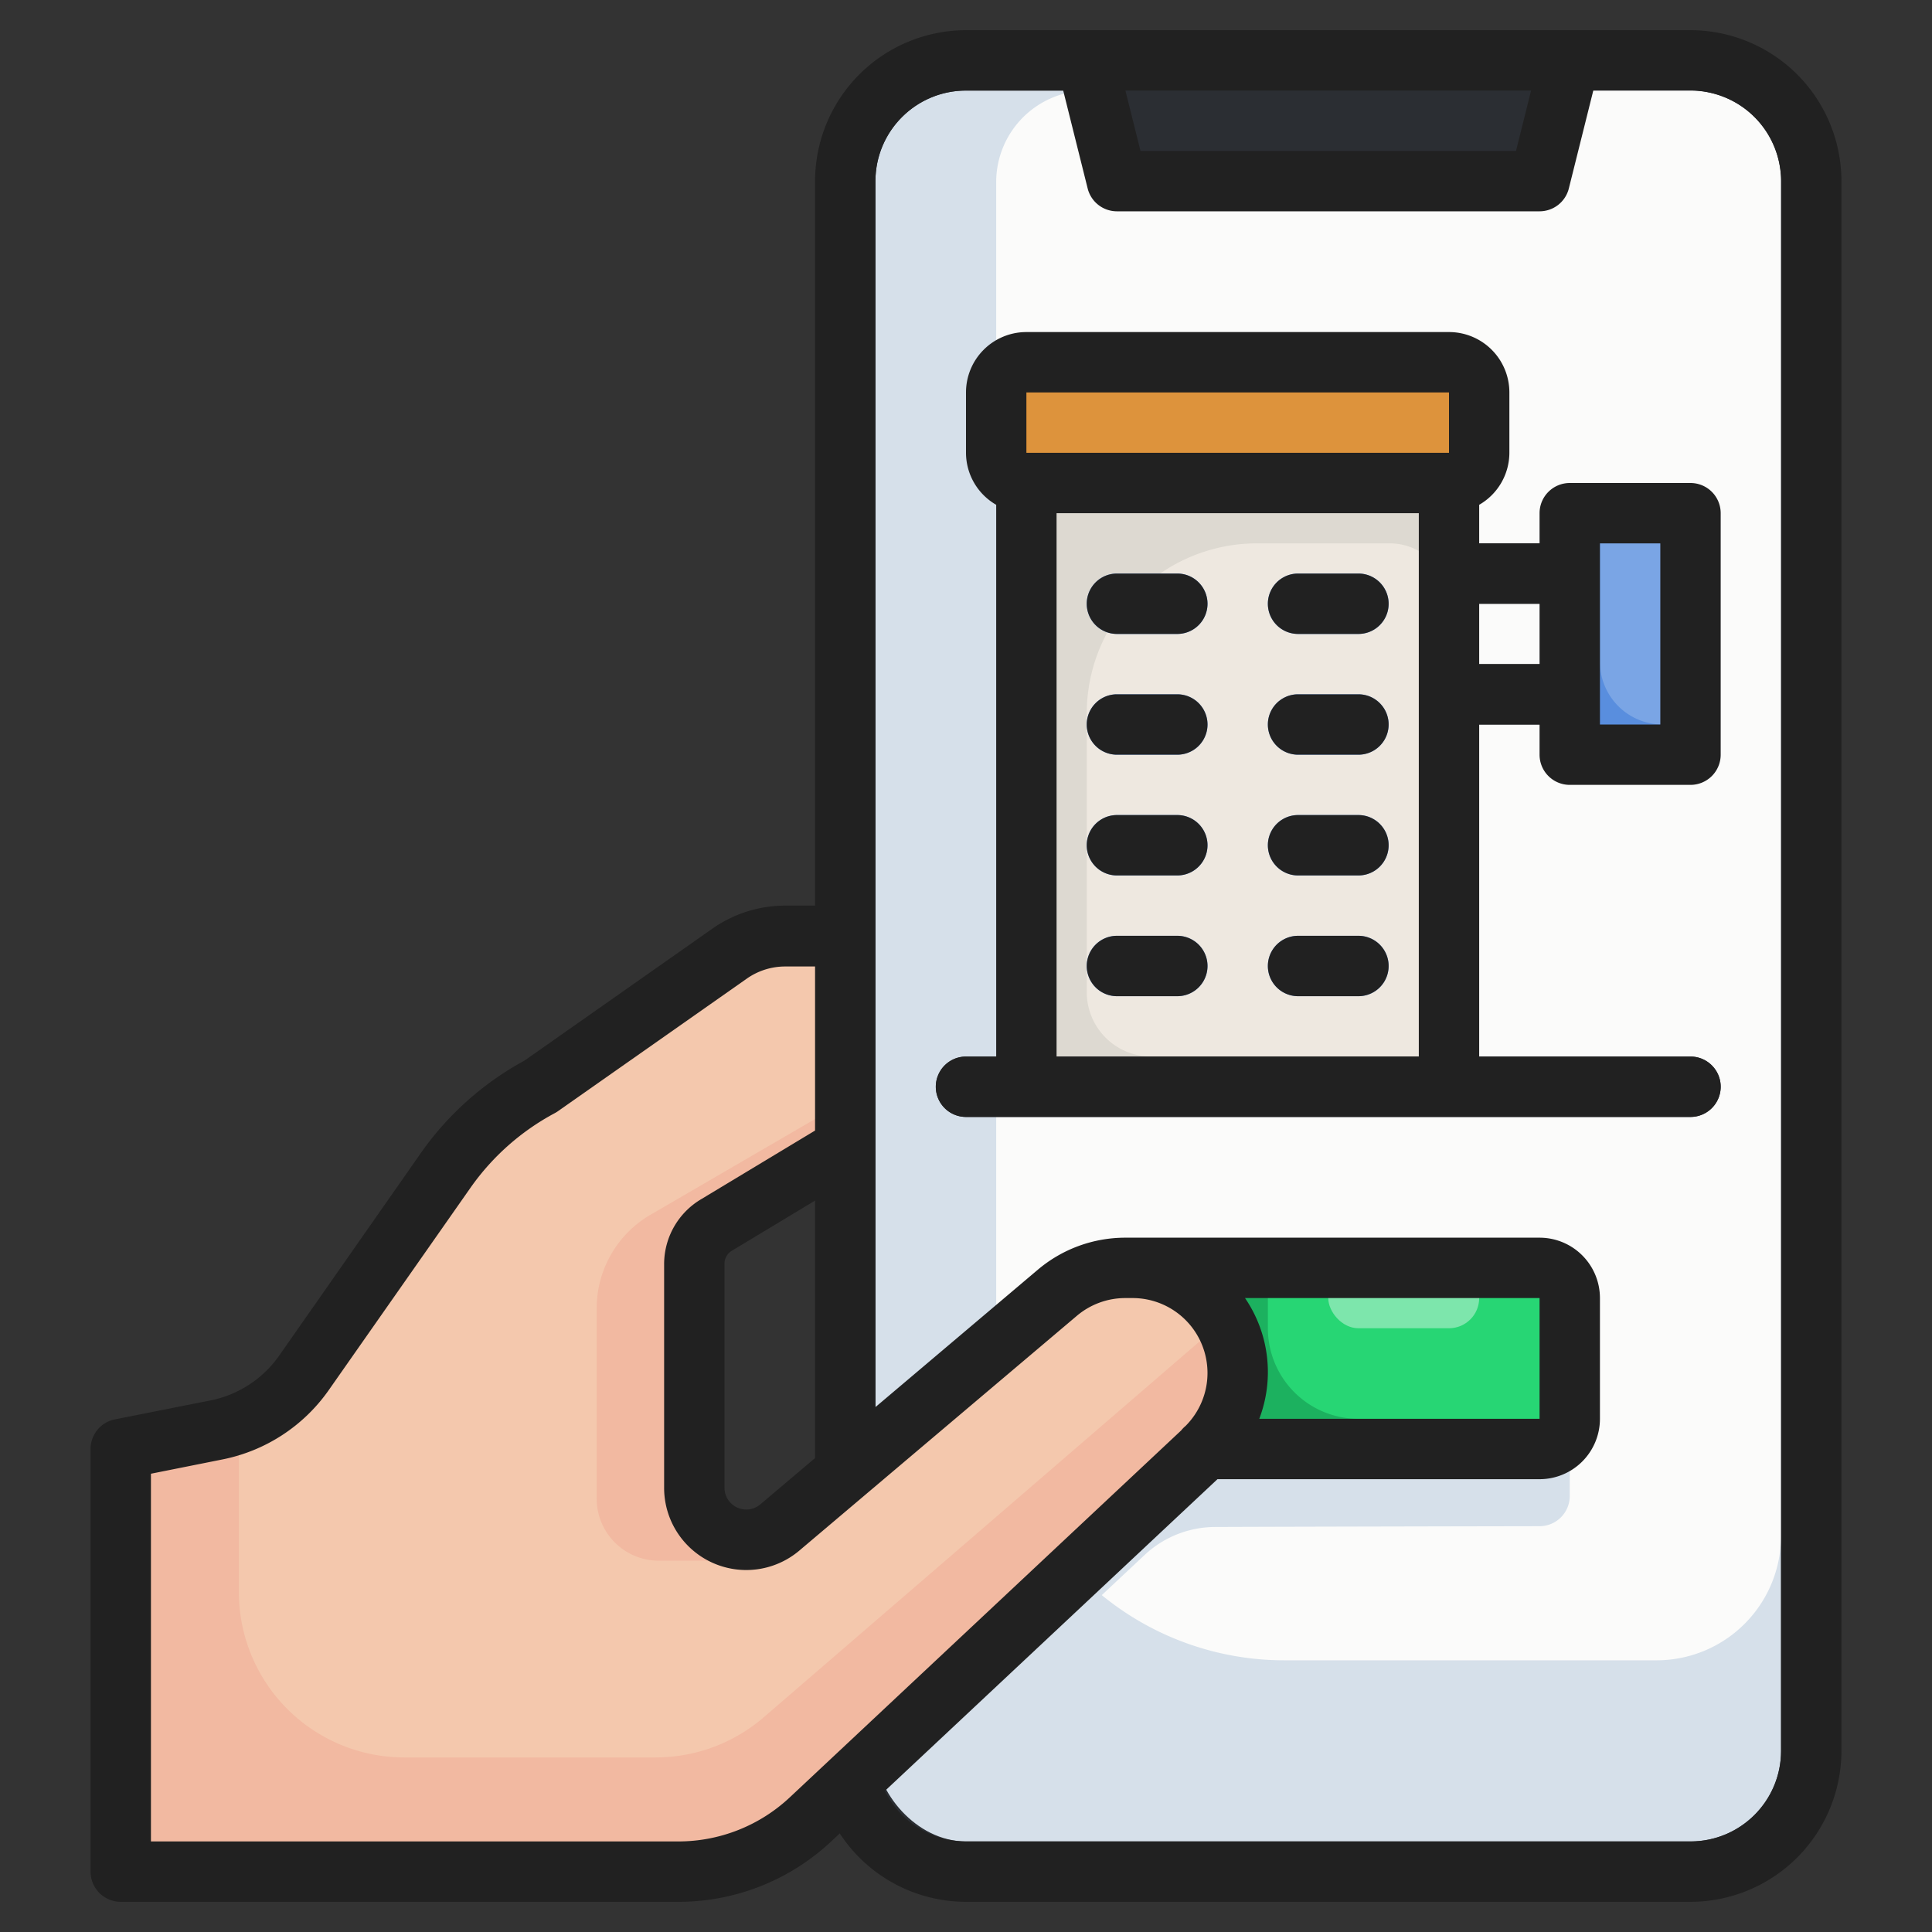 <svg height="512" viewBox="0 0 64 64" width="512" xmlns="http://www.w3.org/2000/svg"><rect x="0" y="0" width="64" height="64" fill="#333333" stroke="none"/><g id="Artboard_30" data-name="Artboard 30"><rect fill="#2b2e33" height="60" rx="4" width="32" x="28" y="2"/><rect fill="#d6e0ea" height="58" rx="3" width="30" x="29" y="3"/><path d="m56 3h-19.967a3.033 3.033 0 0 0 -3.033 3.033v39.424a9.544 9.544 0 0 0 9.543 9.543h12.332a4.125 4.125 0 0 0 4.125-4.125v-44.875a3 3 0 0 0 -3-3z" fill="#fbfbfa"/><path d="m36 2 1 4h14l1-4z" fill="#2b2e33"/><path d="m52 20h-4a1 1 0 0 1 0-2h4a1 1 0 0 1 0 2z" fill="#2b2e33"/><path d="m52 24h-4a1 1 0 0 1 0-2h4a1 1 0 0 1 0 2z" fill="#2b2e33"/><path d="m34 16h14v20h-14z" fill="#ddd9d1"/><path d="m41.636 18h4.4a1.962 1.962 0 0 1 1.964 1.962v15.038a0 0 0 0 1 0 0h-9.864a2.136 2.136 0 0 1 -2.136-2.136v-9.228a5.636 5.636 0 0 1 5.636-5.636z" fill="#eee8e0"/><path d="m51 44.557h-14.722a3.491 3.491 0 0 0 -2.254.826l-1.831 1.549a9.544 9.544 0 0 0 4.135 6.068l1.587-1.488a3.432 3.432 0 0 1 2.336-.929c2.961-.012 10.749-.026 10.749-.026a1 1 0 0 0 1-1v-4a1 1 0 0 0 -1-1z" fill="#d6e0ea"/><path d="m37.511 42h13.489a1 1 0 0 1 1 1v4a1 1 0 0 1 -1 1h-11.1z" fill="#1cb15f"/><path d="m51 42h-8.311a.688.688 0 0 0 -.689.689v1.316a3 3 0 0 0 3 2.995h7v-4a1 1 0 0 0 -1-1z" fill="#27d674"/><rect fill="#7de6ac" height="2" rx="1" width="5" x="44" y="42"/><path d="m52 17h4v8h-4z" fill="#598ede"/><rect fill="#bc731c" height="4" rx="1" width="16" x="33" y="12"/><g fill="#598ede"><path d="m39 21h-2a1 1 0 0 1 0-2h2a1 1 0 0 1 0 2z"/><path d="m45 21h-2a1 1 0 0 1 0-2h2a1 1 0 0 1 0 2z"/><path d="m39 25h-2a1 1 0 0 1 0-2h2a1 1 0 0 1 0 2z"/><path d="m45 25h-2a1 1 0 0 1 0-2h2a1 1 0 0 1 0 2z"/><path d="m39 29h-2a1 1 0 0 1 0-2h2a1 1 0 0 1 0 2z"/><path d="m45 29h-2a1 1 0 0 1 0-2h2a1 1 0 0 1 0 2z"/><path d="m39 33h-2a1 1 0 0 1 0-2h2a1 1 0 0 1 0 2z"/><path d="m45 33h-2a1 1 0 0 1 0-2h2a1 1 0 0 1 0 2z"/></g><path d="m28 38-4.26 2.569a1.49 1.49 0 0 0 -.74 1.287v7.432a1.722 1.722 0 0 0 2.834 1.312l9.19-7.777a3.49 3.49 0 0 1 2.254-.823h.233a3.489 3.489 0 0 1 3.489 3.489 3.488 3.488 0 0 1 -1.1 2.545l-13.05 12.232a6.415 6.415 0 0 1 -4.386 1.734h-18.464v-14l3.167-.633a4.663 4.663 0 0 0 2.9-1.9l4.694-6.706a8.989 8.989 0 0 1 3.139-2.774l6.268-4.4a3.22 3.22 0 0 1 1.85-.587h1.982z" fill="#f4c8ad"/><path d="m25.834 50.6a1.722 1.722 0 0 1 -2.834-1.313v-7.431a1.49 1.49 0 0 1 .74-1.287l4.26-2.569v-1.513l-6.45 3.752a3.59 3.59 0 0 0 -1.784 3.1v6.3a2.055 2.055 0 0 0 2.055 2.061h2.193a1.582 1.582 0 0 0 1.041-.392l1.356-1.191z" fill="#f2b9a1"/><path d="m41 45.489a3.446 3.446 0 0 0 -.476-1.73l-15.224 13.128a5.48 5.48 0 0 1 -3.578 1.33h-8.331a5.478 5.478 0 0 1 -5.478-5.478v-5.6a4.655 4.655 0 0 1 -.746.226l-3.167.635v14h18.464a6.415 6.415 0 0 0 4.386-1.734l13.05-12.232a3.488 3.488 0 0 0 1.1-2.545z" fill="#f2b9a1"/><rect fill="#dd933c" height="4" rx="1.027" width="14" x="34" y="12"/><path d="m54.023 17h1.977a0 0 0 0 1 0 0v7a0 0 0 0 1 0 0h-.924a2.076 2.076 0 0 1 -2.076-2.076v-3.9a1.023 1.023 0 0 1 1.023-1.024z" fill="#7aa5e5"/><path d="m56 37h-24a1 1 0 0 1 0-2h24a1 1 0 0 1 0 2z" fill="#2b2e33"/></g><g id="BG" fill="#212121"><path d="m3 62a1 1 0 0 0 1 1h18.464a7.389 7.389 0 0 0 5.07-2l.284-.266a5 5 0 0 0 4.182 2.266h24a5.006 5.006 0 0 0 5-5v-52a5.006 5.006 0 0 0 -5-5h-24a5.006 5.006 0 0 0 -5 5v24h-.981a4.2 4.2 0 0 0 -2.427.767l-6.22 4.368a10.055 10.055 0 0 0 -3.426 3.054l-4.693 6.711a3.648 3.648 0 0 1 -2.282 1.491l-3.171.629a1 1 0 0 0 -.8.98zm47.719-59-.5 2h-12.438l-.5-2zm-21.719 3a3 3 0 0 1 3-3h3.22l.81 3.242a1 1 0 0 0 .97.758h14a1 1 0 0 0 .97-.758l.81-3.242h3.22a3 3 0 0 1 3 3v52a3 3 0 0 1 -3 3h-24a3 3 0 0 1 -2.686-1.673l11.016-10.327h10.67a2 2 0 0 0 2-2v-4a2 2 0 0 0 -2-2h-13.722a4.488 4.488 0 0 0 -2.9 1.062l-5.378 4.55zm12.715 41a4.347 4.347 0 0 0 -.472-4h9.757v4zm-14.715 1.3-1.813 1.534a.721.721 0 0 1 -1.187-.547v-7.431a.5.5 0 0 1 .256-.431l2.744-1.654zm-22 .519 2.363-.472a5.645 5.645 0 0 0 3.529-2.3l4.693-6.7a8.041 8.041 0 0 1 2.784-2.468 1.042 1.042 0 0 0 .105-.063l6.268-4.4a2.214 2.214 0 0 1 1.277-.4h.981v5.435l-3.766 2.27a2.5 2.5 0 0 0 -1.234 2.135v7.431a2.721 2.721 0 0 0 4.479 2.078l9.192-7.776a2.485 2.485 0 0 1 1.607-.589h.234a2.482 2.482 0 0 1 1.76 4.238.953.953 0 0 0 -.144.147l-12.961 12.151a5.4 5.4 0 0 1 -3.703 1.464h-17.464z"/><path d="m32 37h24a1 1 0 0 0 0-2h-7v-11h2v1a1 1 0 0 0 1 1h4a1 1 0 0 0 1-1v-8a1 1 0 0 0 -1-1h-4a1 1 0 0 0 -1 1v1h-2v-1.278a1.993 1.993 0 0 0 1-1.722v-2a2 2 0 0 0 -2-2h-14a2 2 0 0 0 -2 2v2a1.993 1.993 0 0 0 1 1.722v18.278h-1a1 1 0 0 0 0 2zm21-19h2v6h-2zm-2 2v2h-2v-2zm-17-7h14v2h-14zm1 4h12v18h-12z"/><path d="m39 19h-2a1 1 0 0 0 0 2h2a1 1 0 0 0 0-2z"/><path d="m43 21h2a1 1 0 0 0 0-2h-2a1 1 0 0 0 0 2z"/><path d="m39 23h-2a1 1 0 0 0 0 2h2a1 1 0 0 0 0-2z"/><path d="m45 23h-2a1 1 0 0 0 0 2h2a1 1 0 0 0 0-2z"/><path d="m39 27h-2a1 1 0 0 0 0 2h2a1 1 0 0 0 0-2z"/><path d="m45 27h-2a1 1 0 0 0 0 2h2a1 1 0 0 0 0-2z"/><path d="m39 31h-2a1 1 0 0 0 0 2h2a1 1 0 0 0 0-2z"/><path d="m45 31h-2a1 1 0 0 0 0 2h2a1 1 0 0 0 0-2z"/></g></svg>